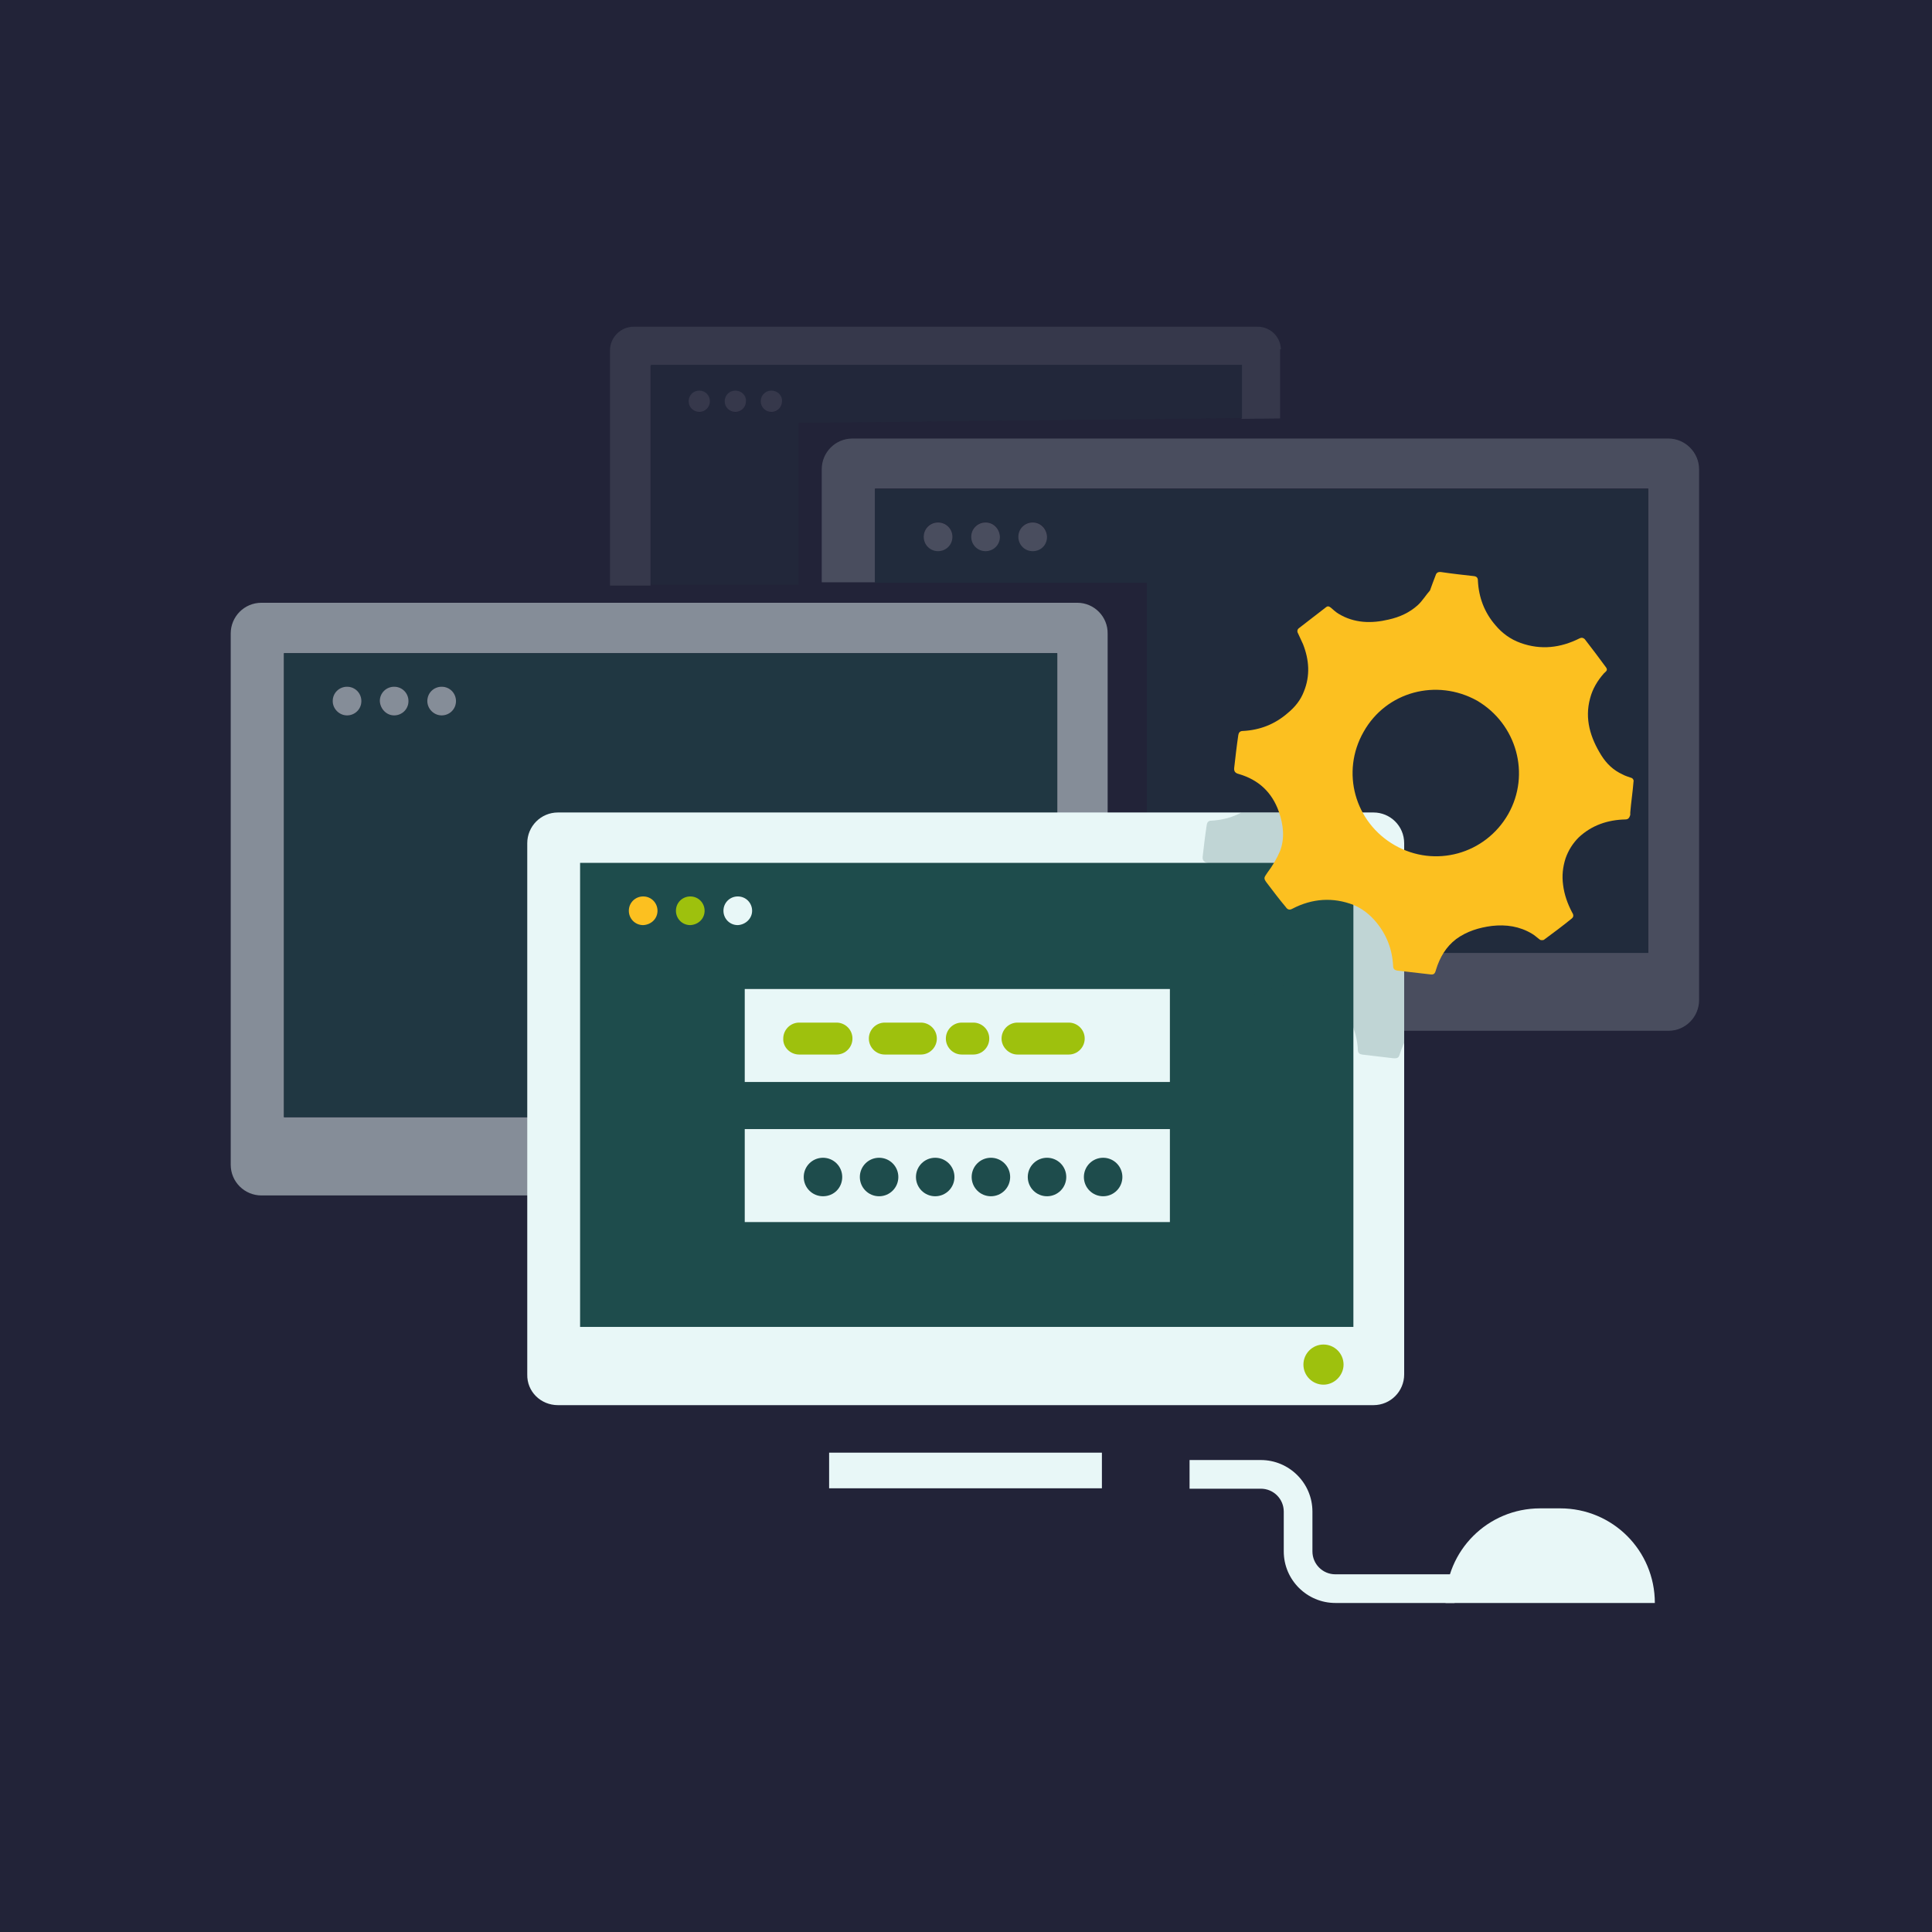 <?xml version="1.0" encoding="UTF-8" standalone="no"?>
<!DOCTYPE svg PUBLIC "-//W3C//DTD SVG 1.1//EN" "http://www.w3.org/Graphics/SVG/1.1/DTD/svg11.dtd">
<svg width="100%" height="100%" viewBox="0 0 150 150" version="1.1" xmlns="http://www.w3.org/2000/svg" xmlns:xlink="http://www.w3.org/1999/xlink" xml:space="preserve" xmlns:serif="http://www.serif.com/" style="fill-rule:evenodd;clip-rule:evenodd;stroke-linejoin:round;stroke-miterlimit:2;">
    <rect x="0" y="0" width="150" height="150" fill="#808080" stroke="none"/>
    <g transform="matrix(0.3,0,0,0.3,0,0)">
        <rect x="0" y="0" width="500" height="500" style="fill:rgb(34,35,56);"/>
    </g>
    <g transform="matrix(0.318,0,0,0.318,-5.46,-9.169)">
        <g opacity="0.5">
            <g>
                <path d="M280.2,176L81,176C76.8,176 73.5,179.4 73.5,183.5L73.5,313.2C73.5,317.4 76.9,320.7 81,320.7L280.1,320.7C284.3,320.7 287.6,317.3 287.6,313.2L287.6,183.6C287.7,179.4 284.3,176 280.2,176ZM275.3,301.6L86.5,301.6L86.5,188.3L275.3,188.3L275.3,301.6Z" style="fill:rgb(232,247,247);fill-rule:nonzero;"/>
            </g>
            <g>
                <rect x="147.3" y="332.3" width="66.6" height="8.7" style="fill:rgb(232,247,247);"/>
            </g>
            <g>
                <path d="M86.5,301.6L275.3,301.6L275.3,188.3L86.5,188.3L86.5,301.6ZM125,196.5C126.9,196.5 128.5,198 128.5,200C128.5,201.9 127,203.5 125,203.5C123.1,203.5 121.5,202 121.5,200C121.5,198.1 123.1,196.5 125,196.5ZM113.4,196.5C115.3,196.5 116.9,198 116.9,200C116.9,201.9 115.4,203.5 113.4,203.5C111.5,203.5 109.9,202 109.9,200C110,198.1 111.5,196.5 113.4,196.5ZM101.9,196.5C103.8,196.5 105.4,198 105.4,200C105.4,201.9 103.9,203.5 101.9,203.5C100,203.5 98.4,202 98.4,200C98.4,198.1 100,196.5 101.9,196.5Z" style="fill:rgb(30,76,76);fill-rule:nonzero;"/>
            </g>
            <g>
                <path d="M101.9,203.5C103.8,203.5 105.4,202 105.4,200C105.4,198.1 103.9,196.5 101.9,196.5C100,196.5 98.4,198 98.4,200C98.4,201.9 100,203.5 101.9,203.5Z" style="fill:rgb(232,247,247);fill-rule:nonzero;"/>
            </g>
            <g>
                <path d="M113.4,203.5C115.3,203.5 116.9,202 116.9,200C116.9,198.1 115.4,196.5 113.4,196.5C111.5,196.5 109.9,198 109.9,200C110,201.9 111.5,203.5 113.4,203.5Z" style="fill:rgb(232,247,247);fill-rule:nonzero;"/>
            </g>
            <g>
                <path d="M125,203.5C126.9,203.5 128.5,202 128.5,200C128.5,198.1 127,196.5 125,196.5C123.1,196.5 121.5,198 121.5,200C121.5,201.9 123.1,203.5 125,203.5Z" style="fill:rgb(232,247,247);fill-rule:nonzero;"/>
            </g>
        </g>
        <g opacity="0.1">
            <g>
                <path d="M329.9,114.1C329.8,111 327.3,108.6 324.2,108.6L171.9,108.6C168.7,108.6 166.1,111.2 166.1,114.4L166.1,171.8L176,171.8L176,118.1L320.3,118.1L320.3,131.1L329.7,131L329.7,114.1L329.9,114.1Z" style="fill:rgb(232,247,247);fill-rule:nonzero;"/>
            </g>
            <g>
                <path d="M176.1,117.9L176.1,171.6L212.1,171.6L212.1,132.1L320.4,130.9L320.4,117.9L176.1,117.9ZM187.9,129.5C186.4,129.5 185.3,128.3 185.3,126.9C185.3,125.4 186.5,124.3 187.9,124.3C189.4,124.3 190.5,125.5 190.5,126.9C190.5,128.3 189.4,129.5 187.9,129.5ZM196.7,129.5C195.2,129.5 194.1,128.3 194.1,126.9C194.1,125.4 195.3,124.3 196.7,124.3C198.2,124.3 199.3,125.5 199.3,126.9C199.4,128.3 198.2,129.5 196.7,129.5ZM205.5,129.5C204,129.5 202.9,128.3 202.9,126.9C202.9,125.4 204.1,124.3 205.5,124.3C207,124.3 208.1,125.5 208.1,126.9C208.2,128.3 207,129.5 205.5,129.5Z" style="fill:rgb(30,76,76);fill-rule:nonzero;"/>
            </g>
            <g>
                <path d="M187.9,124.2C186.4,124.2 185.3,125.4 185.3,126.8C185.3,128.3 186.5,129.4 187.9,129.4C189.4,129.4 190.5,128.2 190.5,126.8C190.5,125.4 189.4,124.2 187.9,124.2Z" style="fill:rgb(232,247,247);fill-rule:nonzero;"/>
            </g>
            <g>
                <path d="M196.7,124.2C195.2,124.2 194.1,125.4 194.1,126.8C194.1,128.3 195.3,129.4 196.7,129.4C198.2,129.4 199.3,128.2 199.3,126.8C199.4,125.4 198.2,124.2 196.7,124.2Z" style="fill:rgb(232,247,247);fill-rule:nonzero;"/>
            </g>
            <g>
                <path d="M205.5,124.2C204,124.2 202.9,125.4 202.9,126.8C202.9,128.3 204.1,129.4 205.5,129.4C207,129.4 208.1,128.2 208.1,126.8C208.2,125.4 207,124.2 205.5,124.2Z" style="fill:rgb(232,247,247);fill-rule:nonzero;"/>
            </g>
        </g>
        <g opacity="0.2">
            <g>
                <path d="M424.5,135.9L225.3,135.9C221.1,135.9 217.8,139.3 217.8,143.4L217.8,171L230.8,171L230.8,148.1L419.6,148.1L419.6,261.4L297.2,261.4L297.2,280.5L424.5,280.5C428.7,280.5 432,277.1 432,273L432,143.4C432,139.3 428.6,135.9 424.5,135.9Z" style="fill:rgb(232,247,247);fill-rule:nonzero;"/>
            </g>
            <g>
                <rect x="297.2" y="292.2" width="61" height="8.7" style="fill:rgb(232,247,247);"/>
            </g>
            <g>
                <path d="M419.6,148.2L230.8,148.2L230.8,171.1L297.2,171.1L297.2,261.5L419.6,261.5L419.6,148.2ZM246.2,163.3C244.3,163.3 242.7,161.8 242.7,159.8C242.7,157.9 244.2,156.3 246.2,156.3C248.1,156.3 249.7,157.8 249.7,159.8C249.7,161.8 248.1,163.3 246.2,163.3ZM257.8,163.3C255.9,163.3 254.3,161.8 254.3,159.8C254.3,157.9 255.8,156.3 257.8,156.3C259.7,156.3 261.3,157.8 261.3,159.8C261.2,161.8 259.7,163.3 257.8,163.3ZM269.3,163.3C267.4,163.3 265.8,161.8 265.8,159.8C265.8,157.9 267.3,156.3 269.3,156.3C271.3,156.3 272.8,157.8 272.8,159.8C272.7,161.8 271.2,163.3 269.3,163.3Z" style="fill:rgb(30,76,76);fill-rule:nonzero;"/>
            </g>
            <g>
                <path d="M246.2,156.4C244.3,156.4 242.7,157.9 242.7,159.9C242.7,161.8 244.2,163.4 246.2,163.4C248.1,163.4 249.7,161.9 249.7,159.9C249.7,157.9 248.1,156.4 246.2,156.4Z" style="fill:rgb(232,247,247);fill-rule:nonzero;"/>
            </g>
            <g>
                <path d="M257.8,156.4C255.9,156.4 254.3,157.9 254.3,159.9C254.3,161.8 255.8,163.4 257.8,163.4C259.7,163.4 261.3,161.9 261.3,159.9C261.2,157.9 259.7,156.4 257.8,156.4Z" style="fill:rgb(232,247,247);fill-rule:nonzero;"/>
            </g>
            <g>
                <path d="M269.3,156.4C267.4,156.4 265.8,157.9 265.8,159.9C265.8,161.8 267.3,163.4 269.3,163.4C271.3,163.4 272.8,161.9 272.8,159.9C272.7,157.9 271.2,156.4 269.3,156.4Z" style="fill:rgb(232,247,247);fill-rule:nonzero;"/>
            </g>
        </g>
        <g>
            <g>
                <path d="M153.4,371.9L352.5,371.9C356.7,371.9 360,368.5 360,364.4L360,234.7C360,230.5 356.6,227.2 352.5,227.2L153.4,227.2C149.2,227.2 145.9,230.6 145.9,234.7L145.9,364.4C145.8,368.6 149.2,371.9 153.4,371.9Z" style="fill:rgb(232,247,247);fill-rule:nonzero;"/>
            </g>
        </g>
        <g>
            <g>
                <rect x="219.6" y="383.5" width="66.6" height="8.7" style="fill:rgb(232,247,247);"/>
            </g>
        </g>
        <g>
            <g>
                <g>
                    <rect x="158.8" y="239.5" width="188.8" height="113.3" style="fill:rgb(30,76,76);"/>
                </g>
            </g>
        </g>
        <g>
            <g>
                <path d="M345.2,362C345.2,359.3 343,357.1 340.3,357.1C337.6,357.1 335.4,359.3 335.4,362C335.4,364.7 337.6,366.9 340.3,366.9C343,366.9 345.2,364.6 345.2,362Z" style="fill:rgb(158,193,13);"/>
            </g>
        </g>
        <g>
            <g>
                <clipPath id="_clip1">
                    <path d="M153.4,371.9L352.5,371.9C356.7,371.9 360,368.5 360,364.4L360,234.7C360,230.5 356.6,227.2 352.5,227.2L153.4,227.2C149.2,227.2 145.9,230.6 145.9,234.7L145.9,364.4C145.8,368.6 149.2,371.9 153.4,371.9Z"/>
                </clipPath>
                <g clip-path="url(#_clip1)">
                    <g opacity="0.2">
                        <g>
                            <path d="M357.4,195.7C357.8,194.5 358.3,193.4 358.6,192.3C358.8,191.7 359.1,191.2 360,191.3C362.6,191.7 365.3,192 367.9,192.3C368.4,192.4 368.8,192.7 368.8,193.4C369,197.4 370.4,201 373,204C374.6,205.9 376.5,207.3 378.9,208.2C383.8,210 388.4,209.4 393,207.1C393.5,206.8 394,207 394.3,207.3C396,209.5 397.7,211.8 399.4,214C399.9,214.7 399.3,215 398.9,215.4C397.3,217.1 396.2,219.1 395.6,221.3C394.2,226.3 395.7,230.7 398.3,234.9C399.5,236.9 401.2,238.5 403.4,239.5C404.1,239.9 404.9,240.1 405.6,240.4C405.8,240.5 406.1,240.9 406,241.1C405.8,243.6 405.5,246.1 405.2,248.6L405.2,249.2C405,249.8 404.8,250.3 404,250.3C399.8,250.4 396,251.6 392.9,254.6C391.5,256 390.4,257.6 389.8,259.5C389.1,261.6 388.9,263.7 389.2,265.9C389.5,268.3 390.2,270.4 391.4,272.5C391.8,273.1 391.7,273.6 391.3,273.9C389.1,275.6 386.9,277.3 384.7,279C384.5,279.1 384,279.1 383.8,279C383.1,278.6 382.5,277.9 381.8,277.5C378.9,275.7 375.7,275.2 372.3,275.7C369.2,276.1 366.3,276.9 363.8,278.8C361.4,280.6 359.9,283.1 359,286C358.7,287 358.5,287.3 357.3,287.2C354.8,286.9 352.2,286.6 349.7,286.3C349.1,286.2 348.7,285.9 348.7,285.2C348.5,281.2 347.1,277.7 344.6,274.6C343.1,272.9 341.4,271.4 339.3,270.6C334.3,268.7 329.4,269 324.7,271.5C324,271.9 323.5,271.7 323.1,271.2C321.6,269.3 320.1,267.4 318.6,265.4C317.8,264.3 318,264.2 318.8,263.1C320,261.5 321.1,259.8 321.8,257.9C323,254.8 322.6,251.6 321.5,248.5C319.9,243.8 316.6,240.9 311.9,239.5C311.2,239.3 310.7,238.9 310.8,238C311.1,235.4 311.4,232.8 311.8,230.2C311.9,229.6 312.2,229.2 312.9,229.2C316.9,229 320.5,227.6 323.6,224.9C325.2,223.5 326.6,221.9 327.4,219.8C328.9,216 328.7,212.2 327.2,208.5C326.9,207.6 326.4,206.8 326,206C325.7,205.5 325.8,205 326.2,204.7C328.3,203 330.5,201.4 332.7,199.7C333.2,199.3 333.5,199.5 333.9,199.8C334.5,200.3 335.1,200.8 335.7,201.2C339.5,203.5 343.5,203.6 347.6,202.6C350.2,202 352.6,201 354.5,199.2C355.6,198.1 356.4,196.8 357.4,195.7ZM375.3,201.8C365.6,196.4 353.7,199.7 348.2,209.2C342.7,218.8 346.1,230.8 355.6,236.2C365.2,241.7 377.2,238.4 382.7,228.8C388.1,219.3 384.8,207.4 375.3,201.8Z" style="fill:rgb(30,76,76);"/>
                        </g>
                    </g>
                </g>
            </g>
        </g>
        <g>
            <path d="M421.2,420.2L370.1,420.2C370.1,407.4 380.4,397.1 393.2,397.1L398.1,397.1C410.9,397.1 421.2,407.4 421.2,420.2Z" style="fill:rgb(232,247,247);fill-rule:nonzero;"/>
        </g>
        <g>
            <path d="M372.3,420.2L343.2,420.2C336.3,420.2 330.6,414.6 330.6,407.6L330.6,397.9C330.6,394.8 328.1,392.3 325,392.3L307.6,392.3L307.6,385.3L325,385.3C331.9,385.3 337.6,390.9 337.6,397.9L337.6,407.6C337.6,410.7 340.1,413.2 343.2,413.2L372.3,413.2L372.3,420.2Z" style="fill:rgb(232,247,247);fill-rule:nonzero;"/>
        </g>
        <g>
            <g>
                <g>
                    <path d="M366.3,173C366.7,171.8 367.2,170.6 367.6,169.5C367.8,168.8 368.1,168.4 369,168.5C371.7,168.9 374.4,169.2 377.1,169.5C377.7,169.6 378,169.9 378,170.6C378.2,174.7 379.6,178.4 382.3,181.5C383.9,183.4 385.9,184.9 388.4,185.8C393.4,187.6 398.2,187 402.8,184.7C403.4,184.4 403.8,184.6 404.1,184.9C405.9,187.2 407.6,189.5 409.3,191.8C409.8,192.5 409.2,192.8 408.8,193.2C407.2,195 406,197 405.4,199.3C404,204.4 405.5,209 408.1,213.2C409.4,215.3 411.1,216.9 413.3,217.9C414,218.3 414.8,218.5 415.6,218.8C415.8,218.9 416.1,219.3 416,219.6C415.8,222.2 415.4,224.7 415.2,227.2L415.2,227.8C415,228.4 414.8,228.9 414,228.9C409.7,229 405.8,230.3 402.6,233.3C401.2,234.7 400.1,236.4 399.4,238.4C398.7,240.6 398.5,242.7 398.8,244.9C399.1,247.3 399.9,249.5 401,251.6C401.4,252.2 401.4,252.7 400.9,253.1C398.7,254.9 396.4,256.6 394.1,258.3C393.9,258.4 393.4,258.4 393.2,258.3C392.5,257.8 391.9,257.2 391.2,256.8C388.2,255 384.9,254.5 381.4,254.9C378.3,255.3 375.3,256.2 372.7,258.1C370.2,260 368.7,262.6 367.8,265.5C367.5,266.6 367.3,266.9 366.1,266.7C363.5,266.4 360.9,266.1 358.3,265.8C357.7,265.7 357.3,265.4 357.3,264.7C357.1,260.6 355.7,257 353.1,253.9C351.6,252.1 349.8,250.7 347.7,249.8C342.6,247.8 337.5,248.2 332.7,250.7C332,251.1 331.5,250.9 331.1,250.3C329.5,248.4 328,246.4 326.4,244.3C325.6,243.2 325.8,243.1 326.6,241.9C327.8,240.3 328.9,238.5 329.7,236.6C330.9,233.4 330.5,230.2 329.4,227C327.7,222.2 324.4,219.2 319.6,217.8C318.8,217.6 318.4,217.2 318.5,216.3C318.8,213.7 319.1,211 319.5,208.3C319.6,207.7 319.9,207.3 320.6,207.3C324.7,207.1 328.4,205.7 331.6,202.9C333.3,201.5 334.7,199.8 335.5,197.7C337.1,193.8 336.8,189.9 335.3,186.1C334.9,185.2 334.5,184.4 334.1,183.5C333.8,183 333.9,182.5 334.3,182.2C336.5,180.5 338.7,178.8 340.9,177.1C341.4,176.7 341.7,176.9 342.1,177.2C342.7,177.7 343.3,178.3 344,178.7C347.8,181 352,181.1 356.2,180.1C358.9,179.5 361.3,178.4 363.3,176.6C364.5,175.5 365.3,174.1 366.3,173ZM377.8,199.9C367.9,194.4 355.6,197.7 350.1,207.5C344.5,217.3 347.9,229.6 357.7,235.2C367.5,240.8 379.8,237.4 385.4,227.6C390.9,217.9 387.5,205.6 377.8,199.9Z" style="fill:rgb(252,192,32);"/>
                </g>
            </g>
        </g>
        <g>
            <path d="M177.7,251.2C177.7,249.3 176.2,247.7 174.2,247.7C172.3,247.7 170.7,249.2 170.7,251.2C170.7,253.1 172.2,254.7 174.2,254.7C176.2,254.6 177.7,253.1 177.7,251.2Z" style="fill:rgb(252,192,32);fill-rule:nonzero;"/>
        </g>
        <g>
            <path d="M189.2,251.2C189.2,249.3 187.7,247.7 185.7,247.7C183.8,247.7 182.2,249.2 182.2,251.2C182.2,253.1 183.7,254.7 185.7,254.7C187.7,254.6 189.2,253.1 189.2,251.2Z" style="fill:rgb(158,193,13);fill-rule:nonzero;"/>
        </g>
        <g>
            <path d="M200.8,251.2C200.8,249.3 199.3,247.7 197.3,247.7C195.4,247.7 193.8,249.2 193.8,251.2C193.8,253.1 195.3,254.7 197.3,254.7C199.2,254.6 200.8,253.1 200.8,251.2Z" style="fill:rgb(232,247,247);fill-rule:nonzero;"/>
        </g>
        <g>
            <g>
                <rect x="199" y="304.5" width="103.8" height="22.7" style="fill:rgb(232,247,247);"/>
            </g>
            <g>
                <path d="M222.8,316.2C222.8,313.6 220.7,311.5 218.1,311.5C215.5,311.5 213.4,313.6 213.4,316.2C213.4,318.8 215.5,320.9 218.1,320.9C220.8,320.9 222.8,318.8 222.8,316.2Z" style="fill:rgb(30,76,76);"/>
            </g>
            <g>
                <path d="M236.5,316.2C236.5,313.6 234.4,311.5 231.8,311.5C229.2,311.5 227.1,313.6 227.1,316.2C227.1,318.8 229.2,320.9 231.8,320.9C234.4,320.9 236.5,318.8 236.5,316.2Z" style="fill:rgb(30,76,76);"/>
            </g>
            <g>
                <path d="M250.2,316.2C250.2,313.6 248.1,311.5 245.5,311.5C242.9,311.5 240.8,313.6 240.8,316.2C240.8,318.8 242.9,320.9 245.5,320.9C248.1,320.9 250.2,318.8 250.2,316.2Z" style="fill:rgb(30,76,76);"/>
            </g>
            <g>
                <path d="M263.8,316.2C263.8,313.6 261.7,311.5 259.1,311.5C256.5,311.5 254.4,313.6 254.4,316.2C254.4,318.8 256.5,320.9 259.1,320.9C261.7,320.9 263.8,318.8 263.8,316.2Z" style="fill:rgb(30,76,76);"/>
            </g>
            <g>
                <path d="M277.5,316.2C277.5,313.6 275.4,311.5 272.8,311.5C270.2,311.5 268.1,313.6 268.1,316.2C268.1,318.8 270.2,320.9 272.8,320.9C275.4,320.9 277.5,318.8 277.5,316.2Z" style="fill:rgb(30,76,76);"/>
            </g>
            <g>
                <path d="M291.2,316.2C291.2,313.6 289.1,311.5 286.5,311.5C283.9,311.5 281.8,313.6 281.8,316.2C281.8,318.8 283.9,320.9 286.5,320.9C289.1,320.9 291.2,318.8 291.2,316.2Z" style="fill:rgb(30,76,76);"/>
            </g>
        </g>
        <g>
            <g>
                <rect x="199" y="270.3" width="103.8" height="22.7" style="fill:rgb(232,247,247);"/>
            </g>
        </g>
        <g>
            <path d="M212.3,286.3L221.4,286.3C223.6,286.3 225.3,284.5 225.3,282.4C225.3,280.2 223.5,278.5 221.4,278.5L212.3,278.5C210.1,278.5 208.4,280.3 208.4,282.4C208.3,284.5 210.1,286.3 212.3,286.3Z" style="fill:rgb(158,193,13);"/>
        </g>
        <g>
            <path d="M265.6,286.3L278.1,286.3C280.3,286.3 282,284.5 282,282.4C282,280.2 280.2,278.5 278.1,278.5L265.6,278.5C263.4,278.5 261.7,280.3 261.7,282.4C261.7,284.5 263.5,286.3 265.6,286.3Z" style="fill:rgb(158,193,13);"/>
        </g>
        <g>
            <path d="M233.2,286.3L242,286.3C244.2,286.3 245.9,284.5 245.9,282.4C245.9,280.2 244.1,278.5 242,278.5L233.2,278.5C231,278.5 229.3,280.3 229.3,282.4C229.3,284.5 231,286.3 233.2,286.3Z" style="fill:rgb(158,193,13);"/>
        </g>
        <g>
            <path d="M252,286.3L254.8,286.3C257,286.3 258.7,284.5 258.7,282.4C258.7,280.2 256.9,278.5 254.8,278.5L252,278.5C249.8,278.5 248.1,280.3 248.1,282.4C248.1,284.5 249.8,286.3 252,286.3Z" style="fill:rgb(158,193,13);"/>
        </g>
    </g>
</svg>
